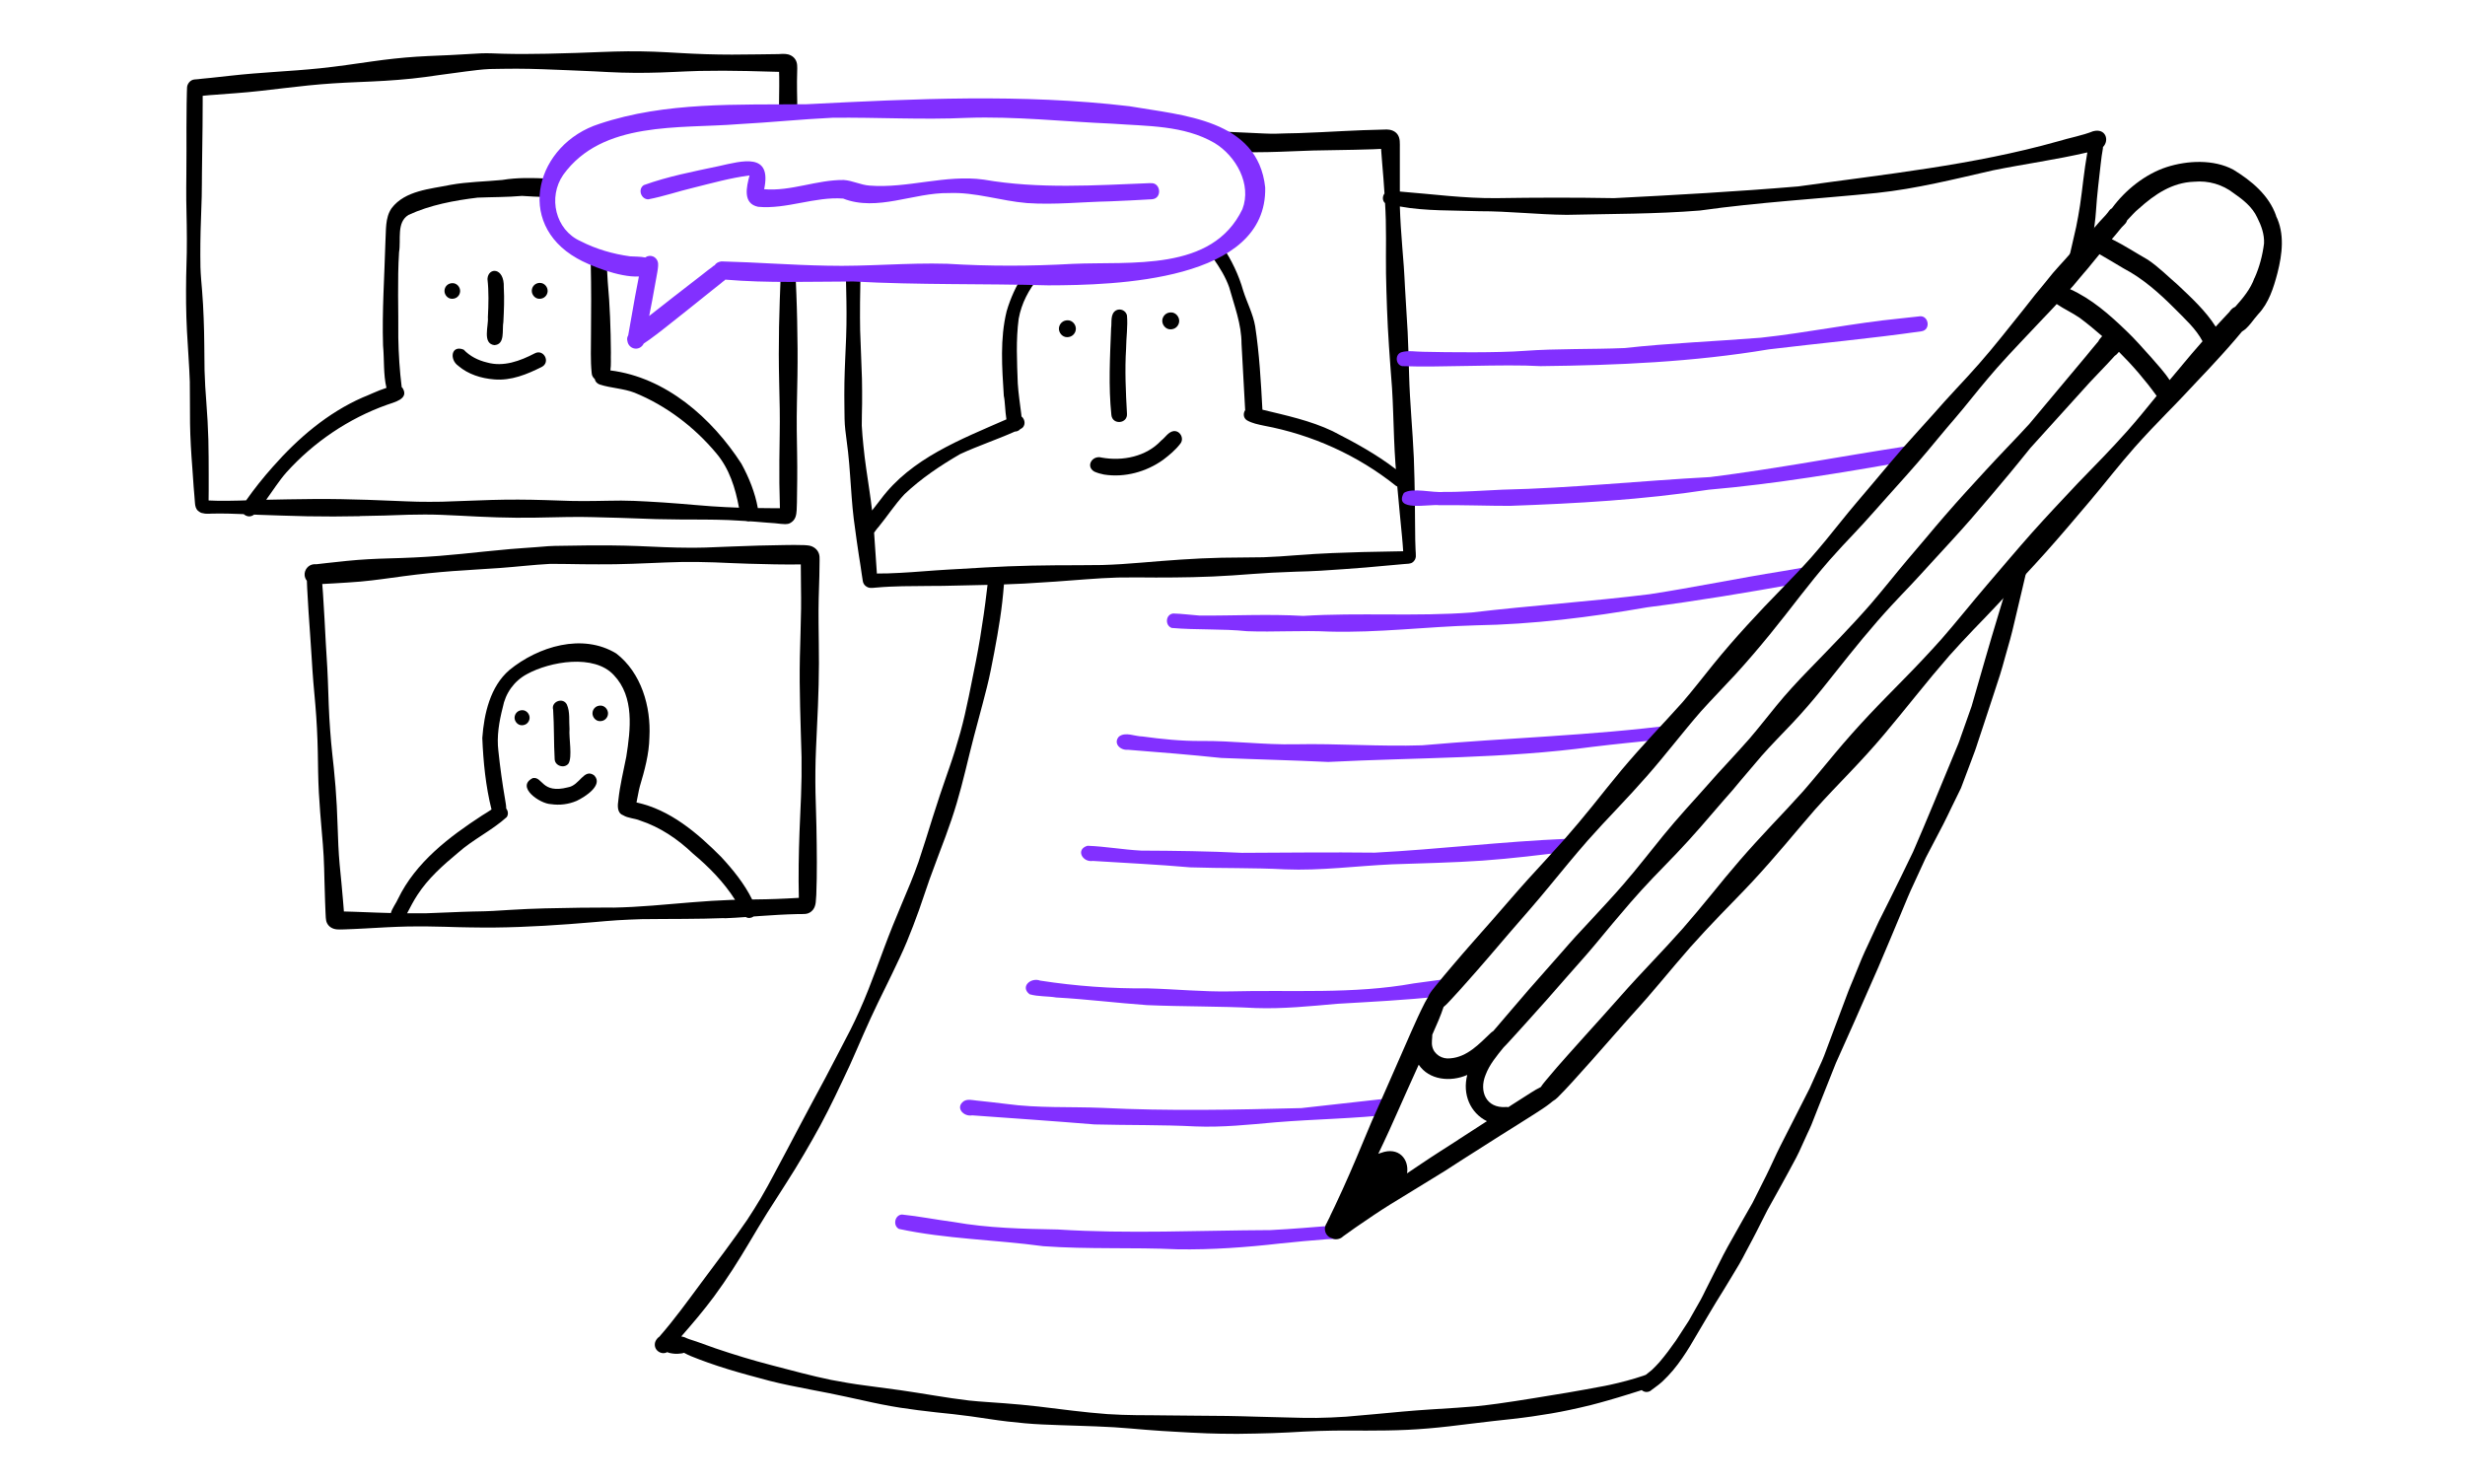 <svg width="530" height="319" viewBox="0 0 530 319" fill="none" xmlns="http://www.w3.org/2000/svg">
<g clip-path="url(#clip0_1064_6901)">
<path d="M450.08 28.2C447.65 29.17 445.03 29.61 442.52 30.38C424.25 35.53 405.37 37.44 386.64 40.08C373.47 41.19 360.23 41.93 347.03 42.6C338.6 42.45 330.18 42.47 321.75 42.6C314.8 42.67 307.88 41.72 300.98 41.18C300.96 38.97 300.96 36.76 300.98 34.55C300.98 33.64 301 32.73 300.98 31.82C300.97 30.84 301.09 29.76 300.49 28.91C299.97 28.17 299.07 27.85 298.19 27.84C297.84 27.84 297.5 27.85 297.15 27.87C294.42 27.93 291.7 28.03 288.98 28.17C285.72 28.33 282.47 28.52 279.21 28.62C277.52 28.66 275.84 28.68 274.15 28.75C272.42 28.82 263.98 28.24 262.25 28.34L265.7 32.79C268.89 32.72 269.43 32.76 272.62 32.7C275.86 32.64 279.1 32.45 282.34 32.36C285.32 32.3 288.29 32.27 291.26 32.2C292.6 32.17 293.95 32.13 295.29 32.09C295.84 32.07 296.4 32.04 296.95 32.01C296.97 32.29 296.99 32.57 297.01 32.85C297.07 33.59 297.13 34.33 297.18 35.07C297.26 36.2 297.38 37.32 297.46 38.45C297.54 39.5 297.61 40.55 297.68 41.6C297.23 42.19 297.18 43.09 297.77 43.65C297.78 43.65 297.79 43.65 297.8 43.65C297.87 44.85 297.93 46.06 297.96 47.26C298.02 49.92 298.01 52.59 297.99 55.25C297.97 57.63 298.02 60.01 298.09 62.39C298.17 65.06 298.26 67.73 298.4 70.39C298.54 73.06 298.73 75.74 298.92 78.41C299.04 80.09 299.19 81.76 299.3 83.44C299.42 85.24 299.48 87.03 299.55 88.83C299.67 92.44 299.78 96.05 300.03 99.65C300.06 100.06 300.1 100.48 300.13 100.89C295.96 97.67 291.2 95.08 286.51 92.69C281.74 90.42 276.54 89.32 271.43 88.08C271.11 82.09 270.78 76.07 269.87 70.13C269.41 67.46 268.11 65.05 267.3 62.49C266.36 59.15 264.81 55.91 262.87 53.04L259.48 54.37C259.99 54.76 260.47 55.17 260.92 55.63C262.26 57.53 263.52 59.57 264.29 61.77C265.4 65.78 266.94 69.67 266.94 73.9C267.2 78.58 267.46 83.26 267.71 87.94C267.71 88.02 267.71 88.1 267.73 88.17C267.27 88.85 267.29 89.87 268.13 90.38C269.24 91.01 270.53 91.26 271.76 91.52C282.09 93.45 291.94 97.89 300.15 104.46C300.24 104.52 300.33 104.57 300.43 104.6C300.59 106.47 300.76 108.34 300.95 110.21C301.13 111.93 301.3 113.66 301.45 115.38C301.54 116.42 301.64 117.47 301.7 118.52C301.66 118.52 301.62 118.52 301.59 118.52C301.43 118.52 301.26 118.52 301.1 118.53C300.56 118.54 300.01 118.55 299.47 118.56C295.13 118.62 290.79 118.73 286.45 118.91C283.88 119.02 281.32 119.17 278.76 119.37C276.38 119.56 274 119.73 271.62 119.81C268.63 119.87 265.64 119.85 262.65 119.91C259.73 119.97 256.82 120.12 253.91 120.31C251.05 120.5 248.2 120.73 245.35 120.97C242.54 121.21 239.72 121.4 236.9 121.48C235.26 121.51 233.63 121.52 231.99 121.52C228.61 121.52 225.22 121.54 221.84 121.61C218.45 121.68 215.07 121.82 211.68 122.01C209.93 122.11 208.18 122.22 206.43 122.32C204.69 122.42 202.96 122.5 201.23 122.63C197.78 122.89 194.33 123.17 190.88 123.28C190.78 123.28 190.69 123.28 190.59 123.28C189.91 123.3 189.22 123.32 188.54 123.31C188.34 120.38 188.16 117.45 187.94 114.52C188.25 114.13 188.52 113.68 188.85 113.35C190.78 111.01 192.41 108.44 194.5 106.23C198.06 102.86 202.21 100.08 206.44 97.63C210.29 95.85 214.33 94.52 218.2 92.79C218.64 92.79 219.08 92.6 219.38 92.25C220.64 91.73 220.47 90.18 219.63 89.53C219.61 89.37 219.6 89.22 219.59 89.07C219.32 86.86 218.97 84.66 218.83 82.44C218.67 77.81 218.41 73.12 219.03 68.51C219.64 65.2 221.18 62.27 223.29 59.74L219.93 59.22C218.46 61.51 217.27 64.08 216.44 66.91C214.98 72.83 215.45 79.07 215.83 85.11C216.09 86.18 216.1 88.4 216.39 90.16C206.59 94.47 195.95 98.51 189.38 107.34C188.75 108.14 188.12 108.95 187.5 109.76C187.5 109.74 187.5 109.72 187.5 109.7C187.16 106.72 186.67 103.77 186.25 100.8C186.01 99.14 185.8 97.47 185.64 95.8C185.5 94.37 185.36 92.94 185.29 91.5C185.27 89.93 185.35 88.35 185.36 86.78C185.37 85.01 185.37 83.23 185.33 81.46C185.24 77.99 185.04 74.52 184.94 71.05C184.87 67.71 184.93 62.38 185.01 59.04L181.9 60.41C181.92 61.02 181.93 61.63 181.94 62.24C182.02 65.52 182.06 69 181.93 72.48C181.81 75.73 181.62 78.99 181.56 82.24C181.53 84.03 181.53 85.82 181.56 87.62C181.58 89.22 181.56 90.84 181.75 92.43C181.94 94.01 182.16 95.58 182.34 97.16C182.53 98.83 182.66 100.52 182.78 102.2C183.02 105.31 183.18 108.42 183.56 111.51C183.75 113.06 183.99 114.61 184.19 116.16C184.33 117.23 184.49 118.29 184.66 119.36C184.75 119.95 184.84 120.54 184.94 121.13C184.98 121.37 185.01 121.61 185.05 121.84C185.2 122.8 185.32 123.81 185.49 124.8C185.53 125.05 185.58 125.29 185.71 125.51C185.95 125.91 186.26 126.14 186.69 126.31C186.88 126.38 187.09 126.4 187.3 126.4C187.43 126.4 187.55 126.4 187.67 126.39C187.92 126.38 188.16 126.36 188.41 126.33C190.28 126.15 192.17 126.09 194.05 126.04C195.97 126 197.88 125.99 199.8 125.98C201.73 125.98 203.65 125.96 205.58 125.9C207.83 125.85 210.08 125.81 212.33 125.75C212.27 126.27 212.21 126.79 212.14 127.31C211.95 128.9 211.75 130.48 211.52 132.06C211.04 135.44 210.49 138.8 209.83 142.15C209.31 144.67 208.82 147.19 208.31 149.7C207.76 152.32 207.19 154.94 206.47 157.52C205.77 160.04 204.99 162.54 204.13 165.01C203.98 165.43 203.84 165.85 203.69 166.27C202.6 169.39 201.54 172.54 200.55 175.7C199.54 178.9 198.56 182.12 197.49 185.3C196.94 186.85 196.36 188.38 195.74 189.9C195.13 191.39 194.5 192.88 193.87 194.37C192.56 197.48 191.29 200.6 190.11 203.77C188.99 206.78 187.89 209.8 186.7 212.79C186.09 214.33 185.45 215.86 184.77 217.37C184.16 218.74 183.51 220.09 182.84 221.43C181.96 223.16 181.06 224.87 180.16 226.59C179.26 228.3 178.39 230.02 177.48 231.72C175.67 235.1 173.83 238.47 172.05 241.86C170.22 245.36 168.36 248.84 166.5 252.32C165.56 254.09 164.61 255.86 163.59 257.58C162.65 259.17 161.67 260.72 160.66 262.26C157.49 266.9 154.06 271.37 150.71 275.88C147.84 279.75 145.03 283.65 141.86 287.28L141.79 287.37C141.52 287.53 141.3 287.76 141.13 288.03C141.13 288.05 141.11 288.06 141.1 288.07C141.05 288.14 141 288.23 140.94 288.37C140.78 288.74 140.74 289.16 140.85 289.58C141.07 290.39 141.86 290.93 142.66 290.93C142.94 290.93 143.22 290.85 143.48 290.71C143.66 290.8 143.85 290.87 144.07 290.91C144.79 291.07 145.54 291.12 146.27 291.01C146.55 291.01 146.82 290.94 147.07 290.85C147.55 291.1 148.02 291.35 148.53 291.56C149.76 292.06 151 292.53 152.25 292.97C155.06 293.97 157.93 294.83 160.8 295.62C162.36 296.05 163.91 296.48 165.47 296.88C166.87 297.24 168.28 297.55 169.7 297.85C172.54 298.45 175.4 298.97 178.25 299.53C180.75 300.04 183.25 300.58 185.74 301.13C186.97 301.4 188.21 301.68 189.45 301.92C190.81 302.18 192.16 302.45 193.53 302.65C196.1 303.03 198.67 303.38 201.25 303.65C203.74 303.91 206.24 304.16 208.73 304.51C211.36 304.87 213.98 305.32 216.61 305.62C219.11 305.91 221.62 306.15 224.14 306.26C229.28 306.5 234.42 306.56 239.55 306.86C241.86 307.02 244.16 307.21 246.47 307.41C248.58 307.59 250.69 307.71 252.8 307.83C255.06 307.96 257.32 308.09 259.58 308.17C261.49 308.24 263.4 308.27 265.31 308.27C265.68 308.27 266.05 308.27 266.41 308.27C268.8 308.25 271.2 308.19 273.59 308.12C275.84 308.06 278.08 307.91 280.33 307.79C282.5 307.68 284.67 307.61 286.84 307.58C289.14 307.55 291.43 307.57 293.73 307.58C296.7 307.58 299.67 307.55 302.63 307.41C305.6 307.27 308.56 307.01 311.52 306.67C314.69 306.31 317.86 305.88 321.04 305.53C323.83 305.23 326.63 304.94 329.41 304.54C332.14 304.15 334.86 303.7 337.55 303.12C339.05 302.8 340.55 302.46 342.05 302.09C343.32 301.78 344.57 301.41 345.83 301.06C347.21 300.68 348.57 300.25 349.94 299.83C350.92 299.53 351.9 299.22 352.88 298.91C352.92 298.9 352.96 298.89 353 298.87C353.03 298.9 353.05 298.93 353.09 298.96C353.36 299.16 353.7 299.28 354.04 299.28C354.17 299.28 354.31 299.26 354.44 299.22C354.78 299.12 355.02 298.95 355.26 298.72C355.71 298.38 356.18 298.07 356.61 297.72C356.92 297.46 357.24 297.21 357.53 296.93C358.3 296.2 359.03 295.43 359.72 294.61C360.43 293.76 361.1 292.88 361.72 291.96C362.29 291.12 362.86 290.27 363.38 289.4C364.61 287.33 365.84 285.25 367.06 283.17C367.68 282.12 368.29 281.08 368.93 280.04C369.49 279.14 370.05 278.23 370.61 277.33C371.74 275.5 372.83 273.65 373.94 271.81C374.47 270.93 374.93 270 375.41 269.09C375.9 268.17 376.39 267.25 376.88 266.33C377.46 265.24 378.01 264.13 378.57 263.02C378.81 262.55 379.05 262.07 379.29 261.6C379.53 261.13 379.76 260.64 380.01 260.18C381 258.4 381.99 256.62 382.98 254.84C384.08 252.87 385.14 250.87 386.21 248.88C386.65 248.07 387.02 247.22 387.4 246.38C387.81 245.48 388.22 244.58 388.63 243.68C388.9 243.08 389.21 242.49 389.45 241.88C389.64 241.41 389.82 240.93 390.01 240.46C390.38 239.51 390.76 238.57 391.13 237.62C391.88 235.72 392.64 233.81 393.4 231.91C393.65 231.27 393.91 230.64 394.16 230C394.35 229.52 394.52 229.04 394.73 228.57C395.16 227.6 395.6 226.63 396.03 225.66C396.89 223.73 397.76 221.8 398.62 219.87C400.37 215.93 402.1 211.98 403.83 208.03C404.72 205.98 405.58 203.91 406.45 201.85C407.25 199.95 408.05 198.04 408.84 196.14C409.3 195.03 409.77 193.92 410.23 192.81C410.63 191.85 411.06 190.92 411.5 189.98C412.36 188.12 413.22 186.26 414.07 184.4C415.33 182 416.59 179.59 417.84 177.19C418.44 176.04 418.98 174.86 419.55 173.69C420.09 172.59 420.62 171.5 421.16 170.4C421.31 170.09 421.47 169.77 421.62 169.46C421.74 169.14 421.86 168.83 421.98 168.51C422.22 167.88 422.46 167.25 422.69 166.62C423.11 165.51 423.52 164.41 423.94 163.3C424.18 162.67 424.42 162.04 424.65 161.4C424.86 160.84 425.03 160.26 425.22 159.69C425.6 158.55 425.98 157.4 426.36 156.26C427.17 153.82 427.97 151.38 428.77 148.93C429.19 147.63 429.61 146.33 430.04 145.03C430.42 143.86 430.73 142.67 431.06 141.49C431.44 140.14 431.83 138.78 432.21 137.42C432.54 136.25 432.81 135.07 433.09 133.89C433.69 131.37 434.29 128.85 434.88 126.33C435.16 125.15 435.44 123.97 435.71 122.78C435.95 121.77 436.16 120.75 436.45 119.75L433.65 118.44C433.57 118.78 433.5 119.12 433.42 119.46C433.18 120.29 432.94 121.12 432.69 121.96C432.21 123.63 431.72 125.29 431.24 126.96C430.76 128.61 430.24 130.26 429.74 131.91C427.72 138.53 425.84 145.19 423.92 151.83C423.31 153.55 422.71 155.26 422.1 156.98C421.93 157.47 421.76 157.95 421.58 158.44C421.41 158.92 421.26 159.43 421.06 159.9C420.74 160.68 420.41 161.46 420.09 162.24C418.65 165.72 417.21 169.19 415.77 172.67C415.04 174.43 414.31 176.19 413.56 177.94C413.15 178.89 412.75 179.84 412.34 180.79C412.14 181.27 411.93 181.74 411.73 182.22C411.59 182.54 411.46 182.85 411.32 183.17C409.74 186.43 408.17 189.7 406.54 192.95C406.08 193.88 405.61 194.8 405.15 195.73C404.77 196.5 404.36 197.26 403.99 198.04C403.19 199.76 402.4 201.48 401.6 203.2C401.17 204.14 400.71 205.07 400.32 206.02C400 206.81 399.68 207.6 399.35 208.39C399.03 209.18 398.7 209.97 398.38 210.76C398.06 211.55 397.71 212.33 397.41 213.13C396.05 216.74 394.69 220.35 393.34 223.96C392.97 224.96 392.6 225.95 392.22 226.95C391.92 227.76 391.55 228.54 391.19 229.32C390.49 230.87 389.79 232.43 389.1 233.98C387 238.1 384.91 242.21 382.82 246.33C381.75 248.43 380.83 250.59 379.78 252.7C378.79 254.67 377.8 256.64 376.81 258.62C375.43 261.02 373.95 263.62 372.5 266.23C371.83 267.43 371.13 268.62 370.51 269.85C369.92 271.02 369.33 272.18 368.74 273.35C368.04 274.74 367.34 276.13 366.64 277.52C366.32 278.15 366.03 278.81 365.68 279.42C365.34 280.02 365 280.62 364.66 281.22C364.32 281.82 363.98 282.42 363.64 283.02C363.47 283.32 363.3 283.62 363.13 283.92C362.94 284.21 362.75 284.5 362.57 284.79C361.83 285.92 361.1 287.06 360.36 288.19C359.23 289.81 358.06 291.39 356.78 292.88C356.27 293.45 355.74 294 355.18 294.53C354.77 294.88 354.34 295.21 353.92 295.55C353.89 295.57 353.86 295.58 353.83 295.6C353.66 295.66 353.48 295.72 353.31 295.79C350.98 296.58 348.6 297.2 346.19 297.73C345.82 297.81 345.45 297.88 345.08 297.96C342.41 298.46 339.74 298.96 337.07 299.41C334.57 299.83 332.07 300.24 329.56 300.64C327.04 301.04 324.52 301.45 322 301.79C320.42 302 318.83 302.21 317.24 302.36C315.89 302.48 314.55 302.58 313.2 302.67C309.32 302.92 305.44 303.14 301.57 303.49C297.51 303.86 293.45 304.26 289.39 304.59C287.28 304.72 285.17 304.83 283.06 304.85C281.01 304.87 278.97 304.82 276.92 304.76C274.71 304.7 272.5 304.65 270.29 304.59C268.15 304.53 266.02 304.46 263.88 304.43C259.45 304.36 255.01 304.39 250.58 304.31C248.51 304.27 246.44 304.28 244.37 304.26C242.27 304.24 240.18 304.16 238.08 304.03C235.58 303.84 233.09 303.59 230.6 303.29C228.14 303 225.68 302.67 223.21 302.39C220.79 302.11 218.37 301.88 215.94 301.7C214.72 301.61 213.5 301.53 212.28 301.44C210.97 301.34 209.66 301.26 208.35 301.11C203.4 300.53 198.5 299.59 193.56 298.89C191.03 298.53 188.5 298.2 185.97 297.87C183.53 297.56 181.11 297.14 178.7 296.68C176.57 296.23 174.46 295.75 172.35 295.2C170.21 294.65 168.07 294.08 165.93 293.53C161.83 292.47 157.79 291.24 153.79 289.88C152.45 289.41 151.11 288.92 149.77 288.44C149.23 288.25 148.69 288.08 148.15 287.91C147.97 287.84 147.79 287.77 147.61 287.7C147.26 287.5 146.87 287.4 146.48 287.33C148.91 284.55 151.31 281.74 153.51 278.77C156.3 275 158.79 271.04 161.18 267.02C162.42 264.93 163.66 262.84 164.95 260.78C166.27 258.68 167.61 256.6 168.96 254.51C170.32 252.4 171.62 250.27 172.89 248.11C174.08 246.08 175.25 244.04 176.37 241.97C177.48 239.91 178.53 237.82 179.55 235.72C180.14 234.49 180.73 233.26 181.31 232.03C181.79 231.03 182.27 230.03 182.73 229.01C183.75 226.75 184.72 224.48 185.72 222.21C186.7 219.99 187.71 217.78 188.77 215.59C189.8 213.46 190.87 211.34 191.89 209.2C192.95 206.97 194.04 204.75 194.98 202.47C195.91 200.22 196.78 197.95 197.6 195.66C198.37 193.48 199.1 191.28 199.85 189.1C200.96 185.98 202.18 182.9 203.32 179.79C204.19 177.43 205.01 175.04 205.72 172.63C206.4 170.32 207.01 168 207.58 165.67C208.17 163.23 208.77 160.79 209.4 158.36C210.01 155.99 210.66 153.63 211.29 151.26C211.92 148.89 212.54 146.51 213.02 144.11C213.52 141.62 214.01 139.12 214.44 136.61C214.85 134.22 215.23 131.82 215.5 129.41C215.63 128.24 215.75 127.06 215.84 125.88C215.84 125.8 215.85 125.73 215.86 125.65C217.29 125.6 218.72 125.54 220.17 125.47C222.39 125.35 224.61 125.19 226.83 125.05C231.32 124.75 235.8 124.3 240.31 124.17C243.05 124.11 245.79 124.16 248.53 124.17C251.18 124.17 253.83 124.15 256.48 124.09C259.34 124.03 262.2 123.9 265.05 123.71C267.86 123.52 270.67 123.28 273.48 123.13C275.19 123.04 276.91 122.97 278.63 122.91C280.41 122.86 282.19 122.81 283.97 122.7C287.16 122.51 290.35 122.26 293.54 122.02C296.29 121.81 299.02 121.49 301.77 121.28C302.15 121.25 302.54 121.24 302.92 121.19C303.2 121.15 303.52 121.07 303.74 120.89C304.14 120.57 304.39 120.16 304.42 119.64C304.44 119.16 304.38 118.66 304.36 118.18C304.33 117.47 304.31 116.77 304.29 116.07C304.23 113.19 304.26 110.3 304.21 107.42C304.15 104.43 304.12 101.43 303.99 98.44C303.73 92.49 303.13 86.56 302.97 80.6C302.89 77.53 302.81 74.45 302.66 71.38C302.5 68.2 302.25 65.02 302.09 61.83C302.01 60.31 301.94 58.78 301.83 57.26C301.73 55.86 301.61 54.46 301.5 53.05C301.27 50.17 301.07 47.28 300.98 44.39C306.54 45.41 312.49 45.2 318.12 45.41C324.35 45.39 330.57 46.14 336.87 46.19C346.41 45.97 355.99 46.03 365.5 45.26C378.13 43.48 390.86 42.76 403.54 41.48C412.02 40.59 420.28 38.5 428.57 36.61C435.2 35.27 442.15 34.32 448.8 32.77C448.46 34.74 448.17 36.71 447.93 38.69C447.71 40.5 447.5 42.31 447.23 44.11C446.99 45.69 446.71 47.25 446.39 48.82C446.1 50.13 445.8 51.44 445.49 52.76C445.2 54.01 444.89 55.26 444.62 56.51C444.36 57.75 444.09 58.98 443.87 60.23L448.66 57.34C449.01 55.43 449.45 53.55 449.8 51.64C449.93 50.95 450.08 50.25 450.18 49.56C450.25 49.09 450.31 48.62 450.38 48.15C450.51 47.26 450.58 46.36 450.65 45.46C450.78 43.68 450.91 41.9 451.12 40.13C451.32 38.45 451.51 36.78 451.69 35.1C451.8 34.05 451.95 33 452.14 31.95C452.16 31.84 452.16 31.72 452.16 31.61C453.59 30.19 452.76 27.51 450.07 28.21L450.08 28.2Z" fill="black"/>
<path d="M77.4 110.95C79.16 110.91 80.93 110.89 82.69 110.84C84.38 110.78 86.07 110.72 87.76 110.67C90.14 110.61 92.53 110.6 94.91 110.69C97.55 110.79 100.18 110.95 102.82 111.07C105.52 111.2 108.23 111.29 110.93 111.31C113.59 111.33 116.26 111.29 118.92 111.22C120.86 111.18 122.85 111.13 124.84 111.14C126.66 111.15 128.47 111.21 130.29 111.26C132.17 111.31 134.05 111.35 135.93 111.43C139.37 111.59 142.81 111.67 146.25 111.69C149.71 111.71 153.17 111.68 156.63 111.81C157.88 111.86 159.12 111.93 160.37 112.02C160.68 112.12 161.02 112.14 161.36 112.09C161.62 112.11 161.88 112.12 162.13 112.14C163.02 112.21 163.91 112.28 164.8 112.36C165.4 112.41 165.99 112.44 166.59 112.49C167.02 112.54 167.45 112.59 167.88 112.63C168.19 112.65 168.51 112.69 168.83 112.69C169.2 112.69 169.56 112.64 169.89 112.46C170.43 112.17 170.83 111.73 171.04 111.15C171.2 110.69 171.26 110.19 171.29 109.7C171.35 108.57 171.36 107.44 171.37 106.31C171.39 105.22 171.4 104.12 171.41 103.03C171.45 99.5 171.35 95.98 171.31 92.45C171.27 88.54 171.4 84.64 171.46 80.73C171.52 76.85 171.49 72.97 171.4 69.08C171.36 67.16 171.31 65.23 171.23 63.31C171.16 61.6 171.08 59.89 171.04 58.18L167.89 57.88C167.84 60.08 167.74 62.29 167.66 64.49C167.52 68.36 167.45 72.24 167.45 76.12C167.45 80.05 167.59 83.99 167.65 87.92C167.71 91.6 167.6 95.27 167.57 98.95C167.54 102.26 167.57 105.57 167.68 108.88C167.68 109.01 167.68 109.14 167.69 109.26C167.39 109.26 167.08 109.26 166.78 109.27C165.82 109.27 164.87 109.24 163.91 109.24C163.59 109.24 163.26 109.24 162.94 109.23C162.34 105.89 161.04 102.69 159.42 99.71C153.08 89.89 143.17 81.13 131.24 79.64C131.43 78.39 131.3 77.03 131.35 75.8C131.31 70.72 131.14 65.65 130.67 60.59C130.57 59.02 130.5 57.45 130.4 55.88L127.05 55C127.03 55.65 127.02 56.29 127.02 56.91C127.14 61.89 127.11 66.87 127.07 71.85C127.08 74.64 126.93 77.44 127.22 80.22C127.25 80.76 127.51 81.18 127.88 81.49C127.97 81.99 128.31 82.44 128.96 82.68C131.42 83.46 134.05 83.51 136.46 84.44C143.27 87.22 149.3 91.82 154.01 97.45C156.81 100.76 158.12 104.94 158.89 109.15C156.92 109.08 154.94 108.99 152.97 108.85C150.64 108.69 148.31 108.46 145.98 108.28C143.68 108.1 141.38 107.94 139.08 107.82C137.26 107.73 135.44 107.63 133.62 107.63C133.57 107.63 133.51 107.63 133.46 107.63C131.6 107.63 129.73 107.69 127.87 107.71C126.14 107.73 124.42 107.74 122.7 107.7C120.87 107.65 119.03 107.58 117.2 107.52C113.37 107.4 109.55 107.38 105.73 107.49C102.14 107.59 98.56 107.77 94.97 107.87C94.92 107.87 94.88 107.87 94.83 107.87C93.16 107.9 91.48 107.9 89.81 107.87C88.08 107.83 86.35 107.75 84.63 107.68C80.88 107.52 77.13 107.38 73.38 107.32C69.54 107.25 65.71 107.29 61.87 107.36C60.32 107.39 58.77 107.41 57.23 107.45C57.25 107.43 57.27 107.41 57.28 107.39C58.69 105.45 59.96 103.41 61.55 101.6C67.4 95.09 74.93 89.98 83.18 87.04C84.71 86.48 87.91 85.82 86.64 83.56C86.57 83.43 86.48 83.32 86.37 83.24C85.93 79.71 85.7 76.16 85.64 72.6C85.69 66.47 85.42 60.33 85.8 54.21C86.27 51.58 85.18 47.84 87.83 46.21C92.45 44.07 97.65 43.1 102.69 42.49C105.87 42.36 109.05 42.4 112.23 42.12C113.95 42.22 115.67 42.35 117.4 42.33C117.92 42.33 118.44 42.31 118.96 42.27L117.77 38.39C114.5 38.24 111.22 38.15 107.98 38.69C104.26 39.05 100.52 39.08 96.84 39.75C92.49 40.65 87.1 40.95 84.2 44.76C82.75 46.87 83.04 49.56 82.87 51.99C82.66 59.42 82.13 66.85 82.36 74.28C82.64 77.26 82.4 80.46 83.09 83.39C81.12 84.01 78.92 85.12 78 85.44C70.45 88.75 64.07 94.22 58.66 100.36C56.61 102.66 54.69 105.06 52.92 107.58C52.37 107.6 51.83 107.62 51.28 107.63C49.71 107.67 48.13 107.69 46.55 107.66C45.98 107.65 45.41 107.64 44.85 107.6C44.85 106.91 44.86 106.21 44.87 105.52C44.89 104.42 44.87 103.31 44.87 102.21C44.86 99.64 44.87 97.07 44.8 94.51C44.73 91.86 44.57 89.21 44.37 86.56C44.19 84.25 44.04 81.94 43.98 79.63C43.92 75.89 43.95 72.15 43.79 68.41C43.71 66.43 43.62 64.46 43.45 62.49C43.31 60.81 43.15 59.13 43.1 57.45C43.04 54.03 43.08 50.61 43.21 47.2C43.27 45.56 43.33 43.91 43.37 42.27C43.41 40.57 43.4 38.88 43.42 37.18C43.45 33.82 43.52 30.46 43.55 27.1C43.57 25.38 43.58 23.67 43.58 21.95C43.58 21.5 43.58 21.05 43.58 20.6C43.74 20.59 43.91 20.57 44.07 20.55C44.75 20.47 45.44 20.43 46.12 20.38C47.66 20.25 49.2 20.14 50.75 20.03C54.2 19.78 57.65 19.36 61.08 18.95C64.57 18.53 68.06 18.16 71.56 17.93C75.29 17.68 79.03 17.6 82.77 17.37C84.7 17.25 86.63 17.1 88.55 16.9C90.5 16.7 92.44 16.43 94.38 16.14C96.31 15.86 98.25 15.6 100.18 15.36C101.88 15.15 103.58 14.91 105.29 14.84C107.2 14.81 109.11 14.77 111.02 14.77C112.9 14.77 114.77 14.82 116.65 14.88C118.52 14.94 120.39 15.03 122.26 15.1C124.11 15.17 125.97 15.24 127.82 15.34C129.77 15.45 131.71 15.55 133.66 15.61C135.51 15.67 137.36 15.67 139.22 15.65C142.95 15.61 146.67 15.35 150.4 15.25C153.81 15.18 157.23 15.19 160.64 15.27C162.16 15.31 163.67 15.35 165.18 15.39C165.95 15.41 166.73 15.42 167.51 15.45C167.51 15.83 167.53 16.21 167.54 16.6C167.57 17.91 167.53 19.21 167.52 20.52C167.52 21.55 167.5 22.58 167.49 23.61L171.43 24.02C171.43 23.28 171.42 22.54 171.41 21.8C171.39 20.33 171.34 18.86 171.36 17.4C171.36 16.72 171.39 16.04 171.4 15.36C171.42 14.45 171.51 13.49 170.95 12.7C170.46 12.01 169.69 11.66 168.87 11.6C168.39 11.56 167.89 11.6 167.41 11.63C165.93 11.66 164.45 11.67 162.97 11.69C161.11 11.72 159.25 11.74 157.39 11.74C155.5 11.74 153.61 11.71 151.72 11.65C149.84 11.6 147.95 11.49 146.07 11.39C144.22 11.29 142.37 11.17 140.52 11.11C138.66 11.04 136.8 11.02 134.95 11.03C131.27 11.06 127.61 11.27 123.93 11.38C121.84 11.42 119.75 11.48 117.65 11.55C114.45 11.61 111.26 11.64 108.06 11.55C106.51 11.51 104.96 11.4 103.41 11.47C102 11.53 100.58 11.62 99.17 11.71C95.96 11.92 92.74 11.98 89.53 12.19C86.35 12.4 83.18 12.75 80.03 13.2C76.3 13.73 72.58 14.29 68.83 14.68C65.55 15.02 62.25 15.24 58.96 15.47C55.85 15.69 52.74 15.92 49.64 16.27C48.21 16.43 46.77 16.57 45.34 16.74C44.72 16.81 44.09 16.87 43.47 16.92C43.18 16.94 42.91 16.98 42.62 17.02C42.37 17.05 42.13 17.07 41.88 17.08C40.91 17.12 40.17 18.07 40.21 19C40.19 19.29 40.19 19.57 40.18 19.86C40.16 20.68 40.14 21.51 40.13 22.33C40.11 24.03 40.09 25.72 40.09 27.42C40.09 30.78 40.11 34.15 40.07 37.51C40.05 39.34 40.03 41.17 40.05 43C40.08 44.8 40.12 46.61 40.15 48.41C40.18 50.38 40.19 52.35 40.16 54.32C40.13 56.03 40.06 57.74 40.03 59.45C40.01 61.38 39.98 63.32 40.01 65.25C40.03 67.23 40.1 69.21 40.2 71.19C40.38 74.82 40.69 78.44 40.81 82.06C40.87 85.05 40.81 88.04 40.86 91.03C40.91 94.21 41.1 97.39 41.35 100.56C41.46 101.95 41.53 103.34 41.64 104.72C41.73 105.87 41.85 107.03 41.92 108.18C41.96 108.78 42.12 109.47 42.62 109.86C42.85 110.04 43.09 110.21 43.37 110.29C43.62 110.36 43.87 110.41 44.13 110.44C44.65 110.49 45.17 110.44 45.69 110.42C45.78 110.42 45.88 110.42 45.97 110.42C48.05 110.38 50.23 110.45 52.42 110.54C52.46 110.58 52.5 110.63 52.55 110.67C53.36 111.21 54.03 111.08 54.64 110.64C54.94 110.65 55.23 110.67 55.53 110.68C57.23 110.75 58.94 110.8 60.64 110.85C62.45 110.9 64.27 110.96 66.09 111C69.86 111.07 73.63 111.06 77.4 110.98V110.95Z" fill="black"/>
<path d="M155.73 197.43C157.27 197.37 158.81 197.27 160.35 197.16C160.88 197.49 161.55 197.39 162.04 197.04C162.56 197 163.08 196.97 163.59 196.93C166.17 196.75 168.75 196.59 171.34 196.53C171.4 196.53 171.46 196.53 171.52 196.53C172.07 196.53 172.63 196.53 173.18 196.49C173.81 196.45 174.42 196.09 174.8 195.6C175.16 195.14 175.32 194.59 175.39 194.01C175.45 193.49 175.49 192.96 175.51 192.44C175.61 190.06 175.63 187.68 175.63 185.3C175.63 182.76 175.58 180.23 175.54 177.69C175.5 175.27 175.39 172.86 175.34 170.45C175.28 167.3 175.31 164.16 175.45 161.01C175.59 157.92 175.75 154.84 175.87 151.75C175.99 148.73 176.07 145.71 176.08 142.68C176.08 139.79 176.03 136.9 176 134.02C175.98 132.21 175.99 130.41 176.03 128.6C176.07 127.01 176.13 125.42 176.17 123.83C176.19 123.15 176.19 122.48 176.2 121.8C176.2 121.35 176.2 120.89 176.22 120.44C176.23 119.95 176.23 119.45 176.06 118.99C175.73 118.08 174.91 117.47 173.97 117.3C173.61 117.24 173.26 117.22 172.9 117.2C171.46 117.14 170.01 117.17 168.56 117.19C166.75 117.21 164.94 117.25 163.13 117.3C159.32 117.4 155.52 117.59 151.72 117.72C150.71 117.74 149.49 117.77 148.26 117.76C146.43 117.75 144.61 117.72 142.78 117.64C140.9 117.56 139.02 117.47 137.14 117.4C133.47 117.26 129.79 117.24 126.12 117.27C124.27 117.29 122.42 117.32 120.57 117.35C119.67 117.37 118.77 117.36 117.88 117.43C117.04 117.49 116.21 117.56 115.37 117.63C113.52 117.78 111.66 117.88 109.81 118.04C107.96 118.2 106.12 118.38 104.28 118.57C101 118.91 97.73 119.26 94.44 119.52C90.88 119.8 87.32 119.96 83.76 120.05C80.7 120.13 77.65 120.28 74.6 120.59C73.13 120.74 71.67 120.9 70.2 121.06C69.48 121.14 68.76 121.24 68.03 121.31C67.85 121.29 67.68 121.29 67.49 121.31C66.3 121.41 65.4 122.5 65.5 123.69C65.54 124.13 65.71 124.54 65.98 124.86C66 125.42 66.03 125.98 66.05 126.54C66.13 128.21 66.23 129.87 66.34 131.54C66.56 134.82 66.81 138.11 67.01 141.39C67.12 143.14 67.22 144.88 67.37 146.63C67.51 148.29 67.67 149.95 67.81 151.61C68.09 154.95 68.26 158.3 68.33 161.66C68.38 164.59 68.4 167.51 68.56 170.44C68.71 173.28 68.96 176.11 69.2 178.95C69.35 180.67 69.5 182.38 69.59 184.1C69.68 185.81 69.72 187.53 69.76 189.25C69.79 190.81 69.84 192.38 69.9 193.94C69.93 194.69 69.96 195.44 69.99 196.18C70.01 196.56 70.02 196.95 70.05 197.33C70.08 197.74 70.14 198.15 70.34 198.52C70.76 199.33 71.58 199.75 72.47 199.82C72.69 199.84 72.9 199.84 73.12 199.84C73.42 199.84 73.72 199.83 74.02 199.82C75.44 199.78 76.86 199.7 78.28 199.63C81.49 199.45 84.69 199.26 87.91 199.19C90.52 199.15 93.14 199.19 95.75 199.26C97.51 199.31 99.27 199.38 101.04 199.39C102.78 199.41 104.53 199.44 106.27 199.42C109.85 199.38 113.44 199.25 117.01 199.04C120.58 198.83 124.14 198.57 127.7 198.26C129.39 198.11 131.08 197.96 132.77 197.85C134.5 197.75 136.23 197.67 137.97 197.62C141.02 197.57 144.07 197.59 147.13 197.56C149.99 197.54 152.86 197.5 155.72 197.39L155.73 197.43ZM84.03 196.3C83.02 196.27 82.02 196.25 81.01 196.21C79.4 196.15 77.8 196.07 76.19 196.03C75.49 196.01 74.79 195.98 74.09 195.97C74.04 195.97 73.99 195.97 73.94 195.97C73.92 195.71 73.9 195.45 73.88 195.18C73.84 194.66 73.79 194.14 73.75 193.61C73.65 192.37 73.54 191.13 73.42 189.9C73.15 187.21 72.87 184.53 72.75 181.83C72.62 178.97 72.56 176.11 72.41 173.25C72.27 170.53 72.05 167.81 71.77 165.1C71.58 163.28 71.36 161.46 71.2 159.63C71.05 157.86 70.91 156.08 70.81 154.3C70.61 150.72 70.57 147.14 70.37 143.56C70.27 141.79 70.15 140.03 70.05 138.26C69.96 136.51 69.87 134.75 69.77 133C69.67 131.18 69.57 129.36 69.44 127.54C69.39 126.88 69.35 126.22 69.29 125.56C70.1 125.51 70.9 125.48 71.71 125.43C73.64 125.31 75.57 125.21 77.5 125.04C80.64 124.76 83.74 124.28 86.86 123.87C90.37 123.4 93.88 123.05 97.41 122.78C100.76 122.53 104.12 122.36 107.47 122.12C111.09 121.86 114.69 121.42 118.32 121.23C120.64 121.23 122.96 121.28 125.28 121.31C127.6 121.33 129.92 121.34 132.24 121.31C137.1 121.24 141.95 120.92 146.81 120.82C148.94 120.81 151.29 120.82 153.63 120.91C156.08 121.01 158.52 121.13 160.97 121.2C164.7 121.31 168.44 121.4 172.18 121.35C172.18 121.38 172.18 121.41 172.18 121.44C172.17 124.57 172.28 127.7 172.24 130.84C172.2 134.34 172.05 137.84 171.98 141.34C171.91 144.86 171.94 148.38 172.03 151.89C172.07 153.71 172.12 155.52 172.18 157.34C172.24 159.15 172.3 160.96 172.34 162.78C172.38 165.57 172.34 168.36 172.23 171.14C172.13 173.73 171.99 176.32 171.9 178.91C171.73 183.62 171.65 188.33 171.76 193.04C170.88 193.1 170 193.14 169.12 193.18C167.67 193.25 166.21 193.31 164.76 193.34C163.75 193.36 162.73 193.37 161.72 193.39C160.04 189.99 157.6 186.98 155.03 184.21C149.94 179.09 144.05 174.06 136.85 172.53C137.11 171.4 137.26 170.23 137.56 169.11C138.59 165.64 139.57 162.13 139.63 158.48C139.99 151.92 137.88 144.65 132.52 140.51C125.25 136.06 115.71 138.99 109.52 144.06C105.4 147.6 104.08 153.45 103.7 158.66C103.91 163.8 104.43 169.05 105.68 174.04C105 174.46 104.35 174.94 103.66 175.32C96.53 179.96 89.38 185.41 85.59 193.23C85.22 194.12 84.29 195.29 84.03 196.34V196.3ZM131.8 195.12C129.42 195.15 127.05 195.12 124.67 195.16C122.16 195.19 119.64 195.24 117.13 195.3C114.62 195.36 112.12 195.48 109.62 195.63C108.41 195.7 107.21 195.79 106 195.85C104.84 195.91 103.68 195.94 102.52 195.96C102.3 195.96 102.08 195.96 101.86 195.97C98.53 196.04 94.98 196.26 91.42 196.36C90.12 196.38 88.83 196.37 87.53 196.36C88.22 195.03 88.91 193.7 89.73 192.44C92.03 188.88 95.24 186.03 98.48 183.34C101.72 180.45 105.75 178.57 108.95 175.68C109.36 175.08 109.24 174.35 108.84 173.83C108.84 173.2 108.71 172.56 108.61 171.94C108.01 168.47 107.53 164.98 107.16 161.48C106.77 158.32 107.31 155.17 108.09 152.12C108.67 149.05 110.53 146.42 113.29 144.94C118.24 142.22 127.78 140.53 132.01 145.18C136.43 149.85 135.58 156.84 134.66 162.68C134.06 165.77 133.29 168.83 132.96 171.97C132.77 173.18 132.65 174.79 133.97 175.27C135.03 175.94 136.46 175.92 137.61 176.41C141.93 177.83 145.73 180.4 149 183.53C152.47 186.43 155.64 189.67 158.05 193.46C157.76 193.46 157.47 193.47 157.18 193.48C154.39 193.58 151.6 193.76 148.81 193.99C145.97 194.22 143.14 194.47 140.3 194.7C137.46 194.93 134.62 195.08 131.77 195.14L131.8 195.12Z" fill="black"/>
<path d="M229.42 72.49C229.91 72.49 230.36 72.35 230.73 72.01C231.08 71.68 231.3 71.23 231.32 70.75C231.36 69.79 230.57 68.86 229.58 68.86C229.09 68.86 228.64 69 228.27 69.34C227.92 69.67 227.7 70.12 227.68 70.6C227.64 71.56 228.43 72.49 229.42 72.49Z" fill="black"/>
<path d="M251.64 70.81C252.13 70.81 252.59 70.67 252.95 70.33C253.3 70 253.52 69.55 253.54 69.07C253.58 68.11 252.79 67.17 251.8 67.17C251.31 67.17 250.85 67.31 250.49 67.65C250.14 67.98 249.92 68.43 249.9 68.91C249.86 69.87 250.65 70.81 251.64 70.81Z" fill="black"/>
<path d="M242.31 88.92C242.05 84.26 241.83 79.61 242.12 74.95C242.14 72.57 242.52 70.17 242.31 67.8C242.07 66.78 240.9 66.23 239.96 66.73C238.66 67.49 239.09 69.28 238.9 70.55C238.66 76.78 238.31 83.03 238.96 89.24C239.21 91.43 242.49 91.11 242.31 88.92Z" fill="black"/>
<path d="M113.87 154.38C113.91 153.53 113.2 152.69 112.32 152.69C111.89 152.69 111.48 152.82 111.16 153.12C110.85 153.41 110.66 153.82 110.64 154.24C110.6 155.09 111.31 155.93 112.19 155.93C112.62 155.93 113.03 155.8 113.35 155.5C113.66 155.21 113.85 154.8 113.87 154.38Z" fill="black"/>
<path d="M129.13 151.7C128.68 151.7 128.26 151.83 127.93 152.14C127.6 152.44 127.41 152.86 127.39 153.3C127.35 154.18 128.08 155.05 128.99 155.05C129.44 155.05 129.86 154.92 130.19 154.61C130.52 154.31 130.71 153.89 130.73 153.45C130.77 152.57 130.04 151.7 129.13 151.7Z" fill="black"/>
<path d="M119.26 163.24C119.33 164.69 121.35 165.3 122.23 164.17C123.11 162.77 122.29 158.64 122.45 156.73C122.31 154.99 122.6 153.09 121.88 151.47C121.06 149.84 118.44 150.84 118.93 152.59C119.16 156.12 119.06 159.69 119.26 163.24Z" fill="black"/>
<path d="M122.1 169.28C116.4 170.74 116.72 166.89 114.55 167.29C110.81 169.17 116.11 172.83 118.46 172.89C120.33 173.17 122.26 172.93 124 172.18C125.7 171.38 129.82 168.81 127.75 166.7C125.54 165.1 124.68 168.88 122.09 169.28H122.1Z" fill="black"/>
<path d="M98.93 62.63C98.97 61.74 98.24 60.88 97.32 60.88C96.87 60.88 96.45 61.01 96.11 61.32C95.78 61.62 95.59 62.04 95.57 62.49C95.53 63.38 96.26 64.24 97.18 64.24C97.63 64.24 98.05 64.11 98.39 63.8C98.72 63.5 98.91 63.08 98.93 62.63Z" fill="black"/>
<path d="M116.12 60.82C115.66 60.82 115.23 60.96 114.89 61.27C114.56 61.57 114.36 62.01 114.34 62.46C114.3 63.36 115.04 64.24 115.97 64.24C116.43 64.24 116.86 64.11 117.2 63.79C117.53 63.49 117.73 63.06 117.75 62.61C117.79 61.71 117.05 60.83 116.12 60.83V60.82Z" fill="black"/>
<path d="M106.27 74.2C108.69 74.1 107.91 70.87 108.23 69.22C108.36 66.74 108.46 64.26 108.32 61.78C108.48 57.43 104.95 57.4 104.81 59.98C105.12 62.71 105.04 65.48 104.9 68.23C105.08 70.03 103.66 73.86 106.28 74.2H106.27Z" fill="black"/>
<path d="M98.52 78.65C100.65 80.47 103.47 81.36 106.24 81.57C109.87 81.9 113.35 80.48 116.53 78.86C118.41 77.83 116.89 74.98 115 75.96C111.85 77.6 108.27 78.95 104.7 77.93C102.8 77.48 101.03 76.59 99.69 75.17C97.01 74.1 96.58 77.29 98.53 78.65H98.52Z" fill="black"/>
<path d="M235.3 101.4C235.97 101.69 236.68 101.9 237.39 102.03C241.82 102.73 246.48 101.45 250.11 98.84C251.44 97.83 252.73 96.76 253.75 95.43C254.7 94.34 253.75 92.52 252.32 92.69C251.17 92.88 250.55 94.07 249.66 94.73C246.46 98.17 241.38 99.2 236.86 98.38C234.87 97.81 233.33 100.26 235.3 101.4Z" fill="black"/>
<path d="M287.14 263.46C282.47 263.83 277.8 264.24 273.12 264.47C257.89 264.53 242.67 265.31 227.46 264.34C219.96 264.2 212.46 264.05 205.06 262.73C201.34 262.25 197.62 261.5 193.9 261.12C192.36 261.26 191.94 263.5 193.28 264.22C203.42 266.4 214 266.53 224.3 267.93C233.91 268.63 243.55 268.15 253.17 268.6C260.57 268.72 267.96 268.18 275.31 267.34C278.65 267 281.98 266.67 285.33 266.43C286.49 266.34 288.98 266.61 288.76 264.68C288.67 263.9 287.91 263.35 287.14 263.45V263.46Z" fill="#8230FF"/>
<path d="M300.8 235.9C293.8 236.66 286.8 237.46 279.8 238.24C265.53 238.6 251.22 238.91 236.96 238.19C230.04 237.91 223.24 238.28 216.33 237.34C214.22 237.05 212.1 236.87 209.98 236.62C209.08 236.54 208.07 236.24 207.24 236.74C205.3 238.11 207.16 240.15 209.04 239.8C217.81 240.43 226.57 241.03 235.33 241.75C242.55 241.94 249.78 241.81 257 242.18C262.78 242.42 268.55 241.8 274.31 241.29C282.73 240.6 291.19 240.52 299.59 239.56" fill="#8230FF"/>
<path d="M312.89 210.22C309.91 210.62 306.94 211.02 303.97 211.43C290.9 213.79 277.67 212.8 264.48 213.15C258.59 213.26 252.72 212.66 246.84 212.5C239.06 212.57 231.34 212.02 223.65 210.83C221.61 210.08 219.3 212.15 221.36 213.76C223.19 214.3 225.2 214.14 227.1 214.46C233.61 214.82 240.09 215.64 246.59 216.1C254.4 216.44 262.23 216.32 270.04 216.73C275.87 216.93 281.68 216.33 287.48 215.82C294.79 215.39 302.12 215.03 309.4 214.25" fill="#8230FF"/>
<path d="M336.73 180.35C322.99 180.93 309.32 182.6 295.6 183.32C286.08 183.21 276.57 183.32 267.05 183.36C259.82 183 252.6 182.91 245.36 182.88C241.5 182.68 237.66 181.98 233.82 181.84C231.21 182.6 232.72 185.46 234.97 185.1C241.95 185.55 248.94 185.86 255.91 186.48C262.69 186.71 269.49 186.55 276.27 186.91C283.97 187.23 291.62 186.18 299.31 185.83C305.81 185.61 312.32 185.47 318.81 185.03C325.09 184.58 331.33 183.81 337.58 183.03" fill="#8230FF"/>
<path d="M360.1 155.83C342.07 158.18 323.88 158.63 305.77 160.24C296.68 160.54 287.59 159.83 278.5 160.02C271.73 160.16 265 159.24 258.24 159.31C254.02 159.34 249.82 158.91 245.64 158.34C244.01 158.34 241.97 157.26 240.57 158.38C239.31 159.81 240.84 161.36 242.51 161.2C249.21 161.72 255.9 162.26 262.57 162.96C270.24 163.28 277.91 163.45 285.59 163.82C304.53 162.86 323.57 163.12 342.4 160.57C347.39 159.96 352.39 159.48 357.39 158.97" fill="#8230FF"/>
<path d="M388.78 121.84C386.95 122.16 385.13 122.47 383.3 122.79C373.73 124.31 364.24 126.29 354.66 127.76C341.97 129.33 329.19 130.18 316.48 131.68C304.41 132.59 292.29 131.67 280.2 132.42C272.77 131.99 265.35 132.39 257.93 132.35C256.04 132.21 254.14 131.95 252.25 131.9C250.6 132.09 250.43 134.47 251.94 135.01C257.29 135.48 262.75 135.15 268.13 135.71C274.02 135.93 279.91 135.5 285.8 135.79C296.28 136.08 306.71 134.74 317.18 134.45C329.62 134.25 341.96 132.7 354.2 130.57C364.95 129.2 375.62 127.4 386.28 125.5" fill="#8230FF"/>
<path d="M410 95.93C395.89 98.1 381.85 100.79 367.69 102.57C352.84 103.36 337.91 104.95 323 105.28C319.72 105.42 313.67 105.83 310.4 105.76C308.04 106 303.67 104.76 301.84 105.98C299.54 110.13 307.35 108.32 309.48 108.62C313.61 108.54 320.5 108.78 324.63 108.76C338.92 108.25 353.21 107.46 367.36 105.29C381.83 104.04 396.14 101.6 410.44 99.12C412.55 98.84 412.03 95.6 410 95.91V95.93Z" fill="#8230FF"/>
<path d="M412.66 68.02C411.29 68.19 409.91 68.32 408.53 68.47C398.49 69.46 388.6 71.53 378.58 72.61C368.82 73.39 359.03 73.76 349.29 74.83C342.09 75.13 334.87 74.92 327.67 75.44C322.31 75.86 311.31 75.76 305.96 75.63C304.41 75.63 302.76 75.28 301.26 75.74C299.9 76.25 300.05 78.4 301.46 78.72C309.5 79.04 323.21 78.25 331.25 78.72C347.67 78.54 364.12 77.83 380.33 75.11C391.25 73.79 402.22 72.79 413.11 71.23C415.22 70.96 414.71 67.72 412.67 68.01L412.66 68.02Z" fill="#8230FF"/>
<path d="M242.74 22.83C219.75 20.12 196.47 21.24 173.41 22.41C158.52 22.57 143.17 21.84 128.86 26.63C115.33 30.95 110.55 47.89 124.06 55.54C126.55 56.99 133.15 59.69 137.37 59.44C137.08 60.91 136.79 62.38 136.53 63.85C136.04 66.6 135.56 69.35 135.07 72.1C135.02 72.19 134.97 72.28 134.93 72.39C134.81 72.71 134.82 73.05 134.91 73.37C135.02 74.14 135.62 74.79 136.41 74.93C136.52 74.95 136.62 74.96 136.73 74.96C137.44 74.96 138.09 74.53 138.4 73.87C138.83 73.59 139.26 73.29 139.68 72.99C140.67 72.29 141.63 71.53 142.59 70.79C144.3 69.45 146 68.11 147.69 66.75C149.51 65.29 151.33 63.82 153.16 62.37C153.77 61.89 154.38 61.41 154.98 60.93C155.14 60.81 155.28 60.67 155.44 60.54C155.55 60.48 155.65 60.41 155.74 60.33C155.81 60.27 155.88 60.19 155.95 60.12C165.11 60.9 174.32 60.53 183.5 60.52C197.45 61.29 211.42 60.96 225.37 61.35C239.89 61.32 272.49 60.47 272.03 40.29C270.44 25.62 254.28 24.82 242.77 22.83H242.74ZM267.13 44.97C260.63 58.51 243.19 56.16 230.64 56.73C221.63 57.24 212.64 57.26 203.64 56.71C195.01 56.45 186.4 57.34 177.78 57.12C170.23 56.99 162.68 56.39 155.13 56.2C154.41 56.28 153.93 56.6 153.66 57.03C153.55 57.08 153.44 57.14 153.35 57.21C153.24 57.29 153.13 57.38 153.04 57.48C152.79 57.66 152.55 57.84 152.3 58.02C151.67 58.51 151.04 59.01 150.41 59.5C148.61 60.9 146.81 62.29 145.01 63.68C143.3 65.01 141.59 66.34 139.89 67.69C139.79 67.77 139.68 67.86 139.58 67.94C139.8 66.84 140.01 65.75 140.22 64.65C140.53 63.03 140.81 61.41 141.1 59.8C141.25 58.94 141.44 58.08 141.5 57.2C141.53 56.84 141.51 56.46 141.37 56.12C141.2 55.7 140.9 55.37 140.49 55.17C139.94 54.91 139.27 54.97 138.78 55.32C138.76 55.33 138.75 55.35 138.74 55.36C137.7 55.14 136.41 55.18 135.47 55.11C131.79 54.61 128.14 53.55 124.83 51.85C119.39 49.43 117.78 42.41 121.09 37.6C129.51 25.91 146.05 27.72 158.82 26.69C165.53 26.33 172.22 25.64 178.93 25.32C188.59 25.2 198.26 25.79 207.92 25.34C218.33 24.98 228.77 26.15 239.17 26.59C246.57 27.14 254.55 26.89 261.15 30.75C265.76 33.55 269.18 39.64 267.13 44.97Z" fill="#8230FF"/>
<path d="M247.37 39.37C235.41 39.84 223.39 40.67 211.53 38.62C203.29 37.47 195.17 40.55 186.94 39.9C185.04 39.76 183.33 38.83 181.44 38.7C175.68 38.62 170.05 41.18 164.3 40.68C165.99 32.72 159.67 34.57 154.52 35.72C149.11 36.87 143.61 37.92 138.42 39.8C137.09 40.67 137.82 42.84 139.37 42.86C142.64 42.24 145.84 41.13 149.09 40.36C153.08 39.37 157.08 38.24 161.16 37.72C160.52 40.14 159.62 43.76 163 44.46C169.1 45.03 175.17 42.24 181.28 42.69C188.63 45.56 196.4 41.39 204.02 41.51C209.71 41.27 215.19 43.2 220.82 43.66C226.74 44.07 232.68 43.41 238.6 43.29C241.63 43.19 244.67 43 247.7 42.84C249.96 42.67 249.58 39.15 247.38 39.39L247.37 39.37Z" fill="#8230FF"/>
<path d="M489.39 46.4C487.84 41.95 484.08 38.85 480.17 36.47C475.95 34.22 470.32 34.49 465.86 35.92C461.27 37.41 456.96 40.84 454.09 44.77C453.83 44.91 453.61 45.1 453.44 45.36C453.38 45.44 453.33 45.53 453.27 45.61C453.17 45.75 452.97 45.99 452.76 46.23C452.33 46.71 451.88 47.18 451.44 47.65C451.11 48.01 450.8 48.39 450.48 48.75C449.85 49.44 449.2 50.1 448.56 50.77C448.08 51.28 447.62 51.81 447.15 52.33C446.61 52.92 446.04 53.49 445.5 54.09C445.01 54.63 444.54 55.18 444.06 55.73C443.17 56.73 442.24 57.7 441.38 58.72C440.71 59.52 440.08 60.35 439.41 61.15C438.77 61.91 438.13 62.67 437.51 63.45C436.67 64.49 435.87 65.57 435.03 66.6C431.88 70.5 428.82 74.47 425.5 78.23C423.86 80.09 422.18 81.92 420.48 83.73C418.87 85.45 417.3 87.2 415.75 88.97C413.56 91.44 411.3 93.85 409.13 96.33C406.96 98.81 404.85 101.34 402.73 103.86C400.36 106.68 397.95 109.45 395.66 112.33C393.62 114.9 391.54 117.43 389.38 119.9C387.3 122.23 385.13 124.48 382.95 126.72C380.46 129.27 378 131.84 375.6 134.48C373.11 137.21 370.69 139.99 368.37 142.85C366.17 145.57 364.03 148.35 361.74 151C359.66 153.35 357.5 155.63 355.37 157.95C353.08 160.44 350.83 162.96 348.65 165.55C346.52 168.09 344.48 170.69 342.4 173.27C340.42 175.73 338.39 178.14 336.31 180.51C333.77 183.37 331.15 186.16 328.59 188.99C326.1 191.74 323.7 194.57 321.25 197.36L321.22 197.39L321.13 197.5C318.17 200.86 315.13 204.26 312.19 207.74C311.02 209.12 309.84 210.5 308.71 211.92C308.21 212.54 307.68 213.16 307.28 213.85C307.19 214 307.12 214.17 307.06 214.34C306.81 214.74 306.58 215.16 306.36 215.57C305.31 217.61 304.37 219.71 303.44 221.8C301.87 225.33 300.33 228.88 298.78 232.42C298.16 233.85 297.53 235.28 296.89 236.71C296.24 238.15 295.59 239.58 294.96 241.03C293.83 243.68 292.75 246.35 291.62 249C290.67 251.24 289.7 253.48 288.69 255.69C288.14 256.91 287.58 258.12 287.01 259.32C286.7 259.98 286.37 260.63 286.06 261.29C285.99 261.45 285.92 261.61 285.85 261.77C285.73 262 285.62 262.23 285.5 262.46C285.46 262.53 285.36 262.76 285.25 262.98C285.11 263.17 285.01 263.39 284.95 263.63C284.93 263.73 284.9 263.84 284.88 263.94C284.85 264.12 284.85 264.31 284.88 264.5C284.95 265.04 285.23 265.53 285.65 265.86C285.86 266.02 286.08 266.13 286.32 266.2C286.45 266.26 286.58 266.32 286.72 266.36C286.89 266.41 287.08 266.44 287.26 266.44C287.69 266.44 288.13 266.31 288.48 266.07C288.63 265.97 288.77 265.85 288.9 265.73C288.94 265.7 288.98 265.67 289.03 265.64C289.1 265.59 289.17 265.54 289.24 265.49C289.9 265.03 290.54 264.56 291.19 264.1C291.28 264.04 291.37 263.97 291.46 263.91C291.72 263.73 291.99 263.55 292.25 263.37C294.43 261.87 296.61 260.39 298.86 258.99C301.32 257.46 303.79 255.95 306.27 254.45C307.75 253.56 309.22 252.66 310.68 251.74C311.95 250.94 313.21 250.11 314.48 249.29C317.18 247.57 319.88 245.85 322.58 244.14C325.05 242.58 327.55 241.04 330.01 239.46C331.12 238.74 332.26 238.03 333.3 237.21C333.48 237.07 333.67 236.92 333.85 236.76C334.25 236.54 334.62 236.24 334.94 235.92C336.01 234.84 337.06 233.74 338.08 232.61C340.8 229.64 343.45 226.61 346.11 223.59C346.65 222.98 347.19 222.37 347.72 221.76C347.77 221.71 348.05 221.44 348.27 221.14C348.32 221.08 348.38 221.02 348.43 220.96C348.67 220.68 348.92 220.41 349.16 220.13C349.67 219.56 350.18 218.98 350.69 218.41C351.86 217.11 353.04 215.82 354.18 214.5C355.2 213.33 356.21 212.14 357.21 210.95C359.26 208.52 361.3 206.08 363.4 203.69C365.53 201.29 367.72 198.96 369.94 196.65C372.24 194.25 374.59 191.91 376.85 189.47C379.22 186.92 381.51 184.3 383.77 181.65C385.93 179.12 388.06 176.55 390.25 174.05C392.68 171.32 395.23 168.7 397.75 166.05C400.28 163.4 402.76 160.69 405.12 157.89C407.46 155.11 409.74 152.29 412.03 149.47C414.35 146.6 416.7 143.76 419.12 140.98C420.79 139.11 422.5 137.27 424.23 135.46C426.07 133.54 427.93 131.65 429.73 129.71C433.1 126.08 436.52 122.49 439.83 118.79C443.05 115.19 446.16 111.5 449.28 107.82C450.95 105.85 452.56 103.85 454.19 101.85C455.77 99.91 457.38 97.99 459.03 96.11C461.27 93.6 463.58 91.16 465.93 88.76C467.11 87.55 468.3 86.35 469.46 85.11C470.38 84.13 471.3 83.13 472.23 82.16C474.06 80.24 475.88 78.31 477.65 76.34C478.64 75.24 479.64 74.13 480.6 73C481.08 72.43 481.57 71.85 482.05 71.28C483.42 70.52 484.54 68.63 485.53 67.56C487.83 65.14 488.85 61.85 489.68 58.69C490.71 54.64 491.27 50.25 489.35 46.38L489.39 46.4ZM436.33 91.14C434.78 92.84 433.2 94.5 431.61 96.16C430.03 97.81 428.47 99.48 426.92 101.16C423.96 104.36 421.03 107.57 418.18 110.86C416.79 112.46 415.42 114.08 414.06 115.71C412.72 117.31 411.36 118.89 410.01 120.48C407.37 123.61 404.85 126.82 402.18 129.92C397.86 134.86 393.25 139.53 388.69 144.24C386.37 146.63 384.1 149.09 381.99 151.67C380.03 154.06 378.14 156.5 376.13 158.84C374.55 160.63 372.94 162.39 371.32 164.15C369.94 165.66 368.54 167.14 367.21 168.7C365.63 170.51 364 172.26 362.41 174.05C360.79 175.87 359.2 177.71 357.66 179.59C354.79 183.1 352.03 186.7 349.06 190.12C346.89 192.62 344.47 195.22 342.06 197.82C340.97 198.99 339.88 200.15 338.8 201.33C337.81 202.41 336.85 203.52 335.89 204.62C333.62 207.23 331.11 210 328.66 212.82C327.39 214.28 326.07 215.85 324.72 217.41C323.71 218.57 322.53 219.95 321.37 221.33C321.26 221.46 321.15 221.59 321.04 221.71C320.85 221.81 320.67 221.93 320.51 222.1C318.03 224.46 315.45 227.27 311.83 227.54C310.1 227.77 308.34 226.73 307.95 224.99C307.76 224.21 307.95 223.3 307.96 222.45C308.41 221.43 308.86 220.4 309.3 219.37C309.7 218.42 310.06 217.45 310.39 216.48C311 216 311.52 215.4 312.05 214.84C313.23 213.58 314.38 212.29 315.52 211C318.56 207.6 321.51 204.13 324.47 200.66C326.01 198.86 327.57 197.08 329.12 195.3C330.46 193.77 331.75 192.2 333.05 190.64C335.81 187.3 338.54 183.94 341.4 180.68C343.49 178.33 345.63 176.03 347.8 173.75C349.93 171.5 352.03 169.23 354.07 166.9C358.07 162.36 361.72 157.54 365.69 152.98C368.13 150.26 370.7 147.66 373.17 144.97C375.7 142.2 378.13 139.35 380.5 136.45C382.77 133.67 384.96 130.84 387.16 128.01C389.16 125.44 391.21 122.91 393.35 120.45C394.26 119.42 395.19 118.4 396.12 117.39C397.64 115.76 399.19 114.16 400.69 112.51C402.39 110.65 404.05 108.75 405.73 106.87C408.67 103.59 411.63 100.33 414.46 96.95C415.89 95.25 417.29 93.52 418.73 91.83C419.86 90.5 421.01 89.19 422.11 87.84C424.48 84.91 426.85 81.98 429.33 79.15C430.99 77.28 432.68 75.45 434.4 73.64C436.02 71.93 437.63 70.21 439.25 68.51C440.1 67.62 440.95 66.75 441.78 65.84C441.92 65.68 442.07 65.53 442.21 65.37C443.8 66.45 445.59 67.25 447.17 68.35C448.83 69.59 450.44 70.91 452 72.28C451.97 72.31 451.94 72.33 451.91 72.36C451.82 72.46 451.74 72.56 451.66 72.66C451.66 72.66 451.65 72.67 451.64 72.68C451.43 72.9 451.27 73.15 451.15 73.41C451.05 73.53 450.96 73.64 450.86 73.75C450.2 74.51 449.39 75.52 448.56 76.53M313.57 245.03C310.89 246.76 308.19 248.45 305.55 250.24C304.55 250.92 303.53 251.59 302.53 252.27C303.01 249.22 300.73 246.48 296.95 247.86C296.74 247.92 296.55 247.99 296.35 248.06C297.14 246.4 297.93 244.74 298.69 243.07C300.01 240.21 301.24 237.31 302.54 234.45C303.38 232.61 304.21 230.76 305.04 228.91C307.26 232.22 311.86 232.69 315.48 231.11C314.39 235.24 316.12 239.29 319.7 241.05C319.52 241.17 319.34 241.29 319.16 241.4C317.3 242.61 315.43 243.82 313.56 245.02L313.57 245.03ZM449.39 82.13C450.65 80.83 451.88 79.5 453.13 78.2C453.66 77.65 454.16 77.07 454.69 76.51C454.94 76.35 455.16 76.16 455.35 75.92C455.41 75.85 455.47 75.78 455.53 75.71C455.55 75.69 455.57 75.66 455.59 75.64C458.55 78.58 461.27 81.75 463.7 85.12C463.62 85.21 463.55 85.3 463.47 85.4C461.48 87.86 459.48 90.3 457.39 92.67C455.67 94.6 453.91 96.48 452.13 98.34C450.36 100.19 448.55 102.01 446.78 103.86C445.06 105.67 443.35 107.5 441.65 109.33C440.05 111.06 438.45 112.79 436.88 114.55C433.61 118.24 430.44 122.01 427.23 125.75C423.93 129.6 420.78 133.57 417.45 137.39C414.93 140.21 412.34 142.96 409.69 145.66C407.11 148.3 404.5 150.91 401.97 153.6C399.43 156.3 396.95 159.08 394.57 161.93C392.29 164.66 390.04 167.42 387.71 170.1C385.5 172.57 383.22 174.98 380.95 177.39C378.61 179.89 376.29 182.41 374.05 185C371.95 187.42 369.93 189.89 367.91 192.38C365.9 194.85 363.85 197.29 361.76 199.69C357.44 204.57 352.83 209.18 348.53 214.07C347.32 215.44 346.1 216.8 344.88 218.16C344.83 218.21 344.78 218.26 344.74 218.32C342.18 221.17 339.6 224.01 337.06 226.87C335.5 228.63 333.93 230.39 332.44 232.21C332.07 232.67 331.63 233.16 331.31 233.7C330.57 234.06 329.85 234.49 329.16 234.93C327.76 235.8 326.37 236.7 324.99 237.59C324.76 237.74 324.54 237.89 324.31 238.04C324.14 238.01 323.97 237.99 323.77 238.01C319.57 238.31 317.95 234.66 319.42 231.09C320.26 228.86 321.8 227.03 323.28 225.2C323.68 224.81 324.06 224.39 324.44 223.98C325.85 222.46 327.22 220.91 328.62 219.37C331.35 216.36 334.04 213.32 336.7 210.25C338.73 207.92 340.91 205.55 342.97 203.07C345.48 200.04 347.99 197.01 350.57 194.04C352.14 192.25 353.73 190.48 355.38 188.76C357.11 186.95 358.87 185.18 360.59 183.36C362.3 181.56 363.96 179.73 365.59 177.87C367.25 175.97 368.89 174.05 370.54 172.14C371.2 171.4 371.87 170.66 372.52 169.89C373.11 169.19 373.69 168.49 374.28 167.78C375.76 166.02 377.25 164.28 378.74 162.54C380.87 160.12 383.15 157.84 385.36 155.5C387.58 153.15 389.69 150.69 391.73 148.18C393.68 145.77 395.59 143.32 397.54 140.9C399.54 138.41 401.58 135.95 403.67 133.54C404.65 132.42 405.65 131.3 406.66 130.21C408.03 128.72 409.44 127.27 410.83 125.8C412.27 124.27 413.69 122.72 415.1 121.16C418.01 117.98 420.96 114.83 423.79 111.58C426.63 108.32 429.4 105.01 432.17 101.7C433.65 99.93 435.09 98.11 436.55 96.32M469.16 78.54C468.27 79.6 467.38 80.66 466.49 81.72C465.35 79.96 463.86 78.39 462.5 76.81C460.76 74.89 459.07 72.92 457.19 71.14C453.56 67.64 449.71 64.25 445.09 62.17C445.31 61.93 445.54 61.7 445.75 61.45C446.56 60.5 447.34 59.52 448.16 58.58L448.41 58.3C449.26 57.34 450.21 56.06 451.25 54.85C451.3 54.79 451.36 54.72 451.41 54.65C453.15 55.64 454.86 56.68 456.58 57.7C460.76 59.88 464.32 63.07 467.63 66.39C469.77 68.56 472.13 70.66 473.57 73.37C472.08 75.07 470.6 76.79 469.16 78.53V78.54ZM484.74 59.75C483.88 62.16 482.27 64.08 480.6 65.96C480.4 66.05 480.2 66.16 480.02 66.3H480.01C479.96 66.35 479.91 66.4 479.86 66.44C479.72 66.57 479.57 66.75 479.43 66.94C479.43 66.94 479.43 66.95 479.42 66.96C479.42 66.96 479.35 67.05 479.32 67.09C478.57 67.92 477.8 68.71 477.04 69.53C476.82 69.76 476.61 70.01 476.4 70.24C474.24 66.83 471.2 64.04 468.28 61.28C466.13 59.43 464.12 57.38 461.76 55.81C459.2 54.36 456.71 52.72 454.06 51.41C454.38 51.05 454.71 50.69 455.01 50.31C455.39 49.84 455.76 49.38 456.15 48.92C456.36 48.68 456.58 48.45 456.81 48.24C457.07 48 457.25 47.7 457.35 47.38C458.19 46.54 458.97 45.56 459.85 44.87C463.27 41.8 467.01 39.23 471.77 39.07C474.84 38.79 477.83 39.65 480.26 41.53C482.27 42.92 484.27 44.49 485.32 46.76C486.2 48.49 486.89 50.38 486.79 52.35C486.47 54.89 485.81 57.42 484.76 59.76L484.74 59.75Z" fill="black"/>
</g>
<defs>
<clipPath id="clip0_1064_6901">
<rect width="450.67" height="297.32" fill="white" transform="translate(40 11)"/>
</clipPath>
</defs>
</svg>
